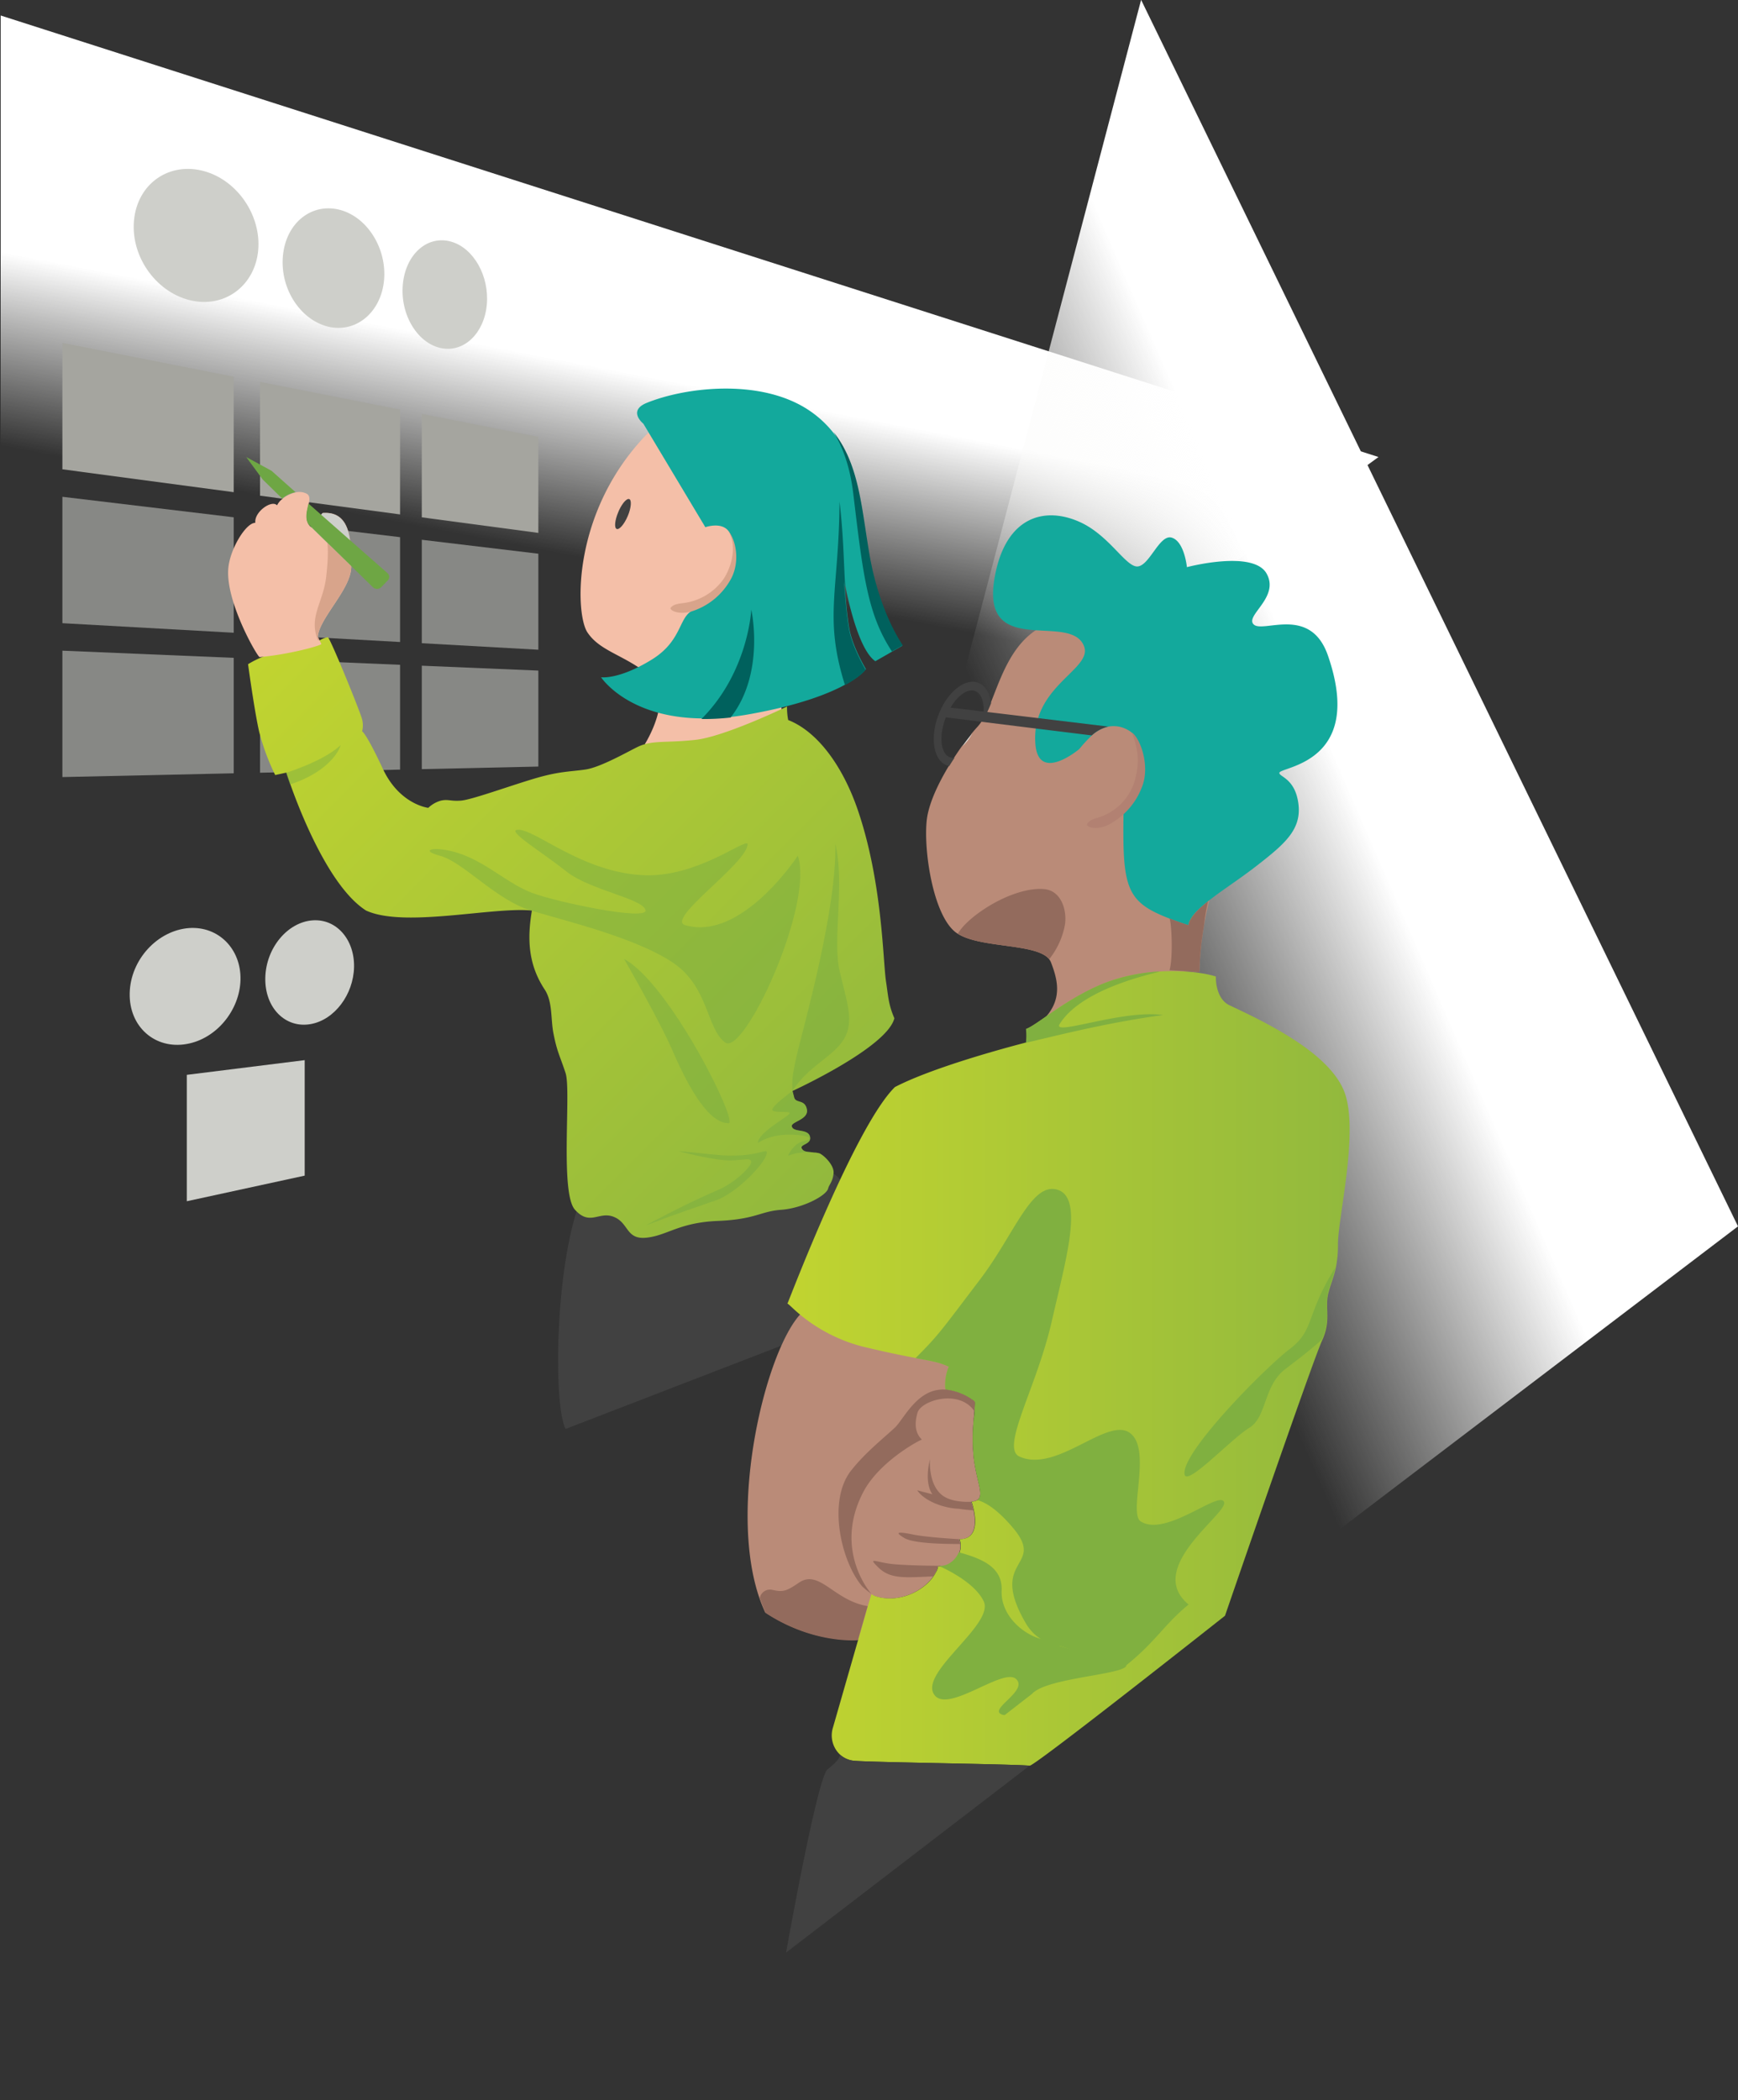 <svg xmlns="http://www.w3.org/2000/svg" xmlns:xlink="http://www.w3.org/1999/xlink" viewBox="0 0 480 579.93"><rect x="0" y="0" width="480" height="579.93" fill="#333333" stroke="none"/><defs><linearGradient id="Dégradé_sans_nom_12" x1="-214.72" y1="362.43" x2="-162.51" y2="368.31" gradientTransform="rotate(94.5 103.138 417.336)" gradientUnits="userSpaceOnUse"><stop offset="0" stop-color="#fff"/><stop offset="1" stop-color="#f7f7f5" stop-opacity="0"/></linearGradient><linearGradient id="Dégradé_sans_nom_32" x1="540.87" y1="229.59" x2="625.41" y2="266.37" gradientTransform="matrix(-1 0 0 1 918.51 0)" gradientUnits="userSpaceOnUse"><stop offset="0" stop-color="#fff"/><stop offset=".91" stop-color="#f7f7f5" stop-opacity="0"/></linearGradient><linearGradient id="Dégradé_sans_nom_16" x1="87.7" y1="164.22" x2="240.36" y2="316.89" gradientUnits="userSpaceOnUse"><stop offset="0" stop-color="#c1d430"/><stop offset="1" stop-color="#92b93d"/></linearGradient><linearGradient id="Dégradé_sans_nom_16-2" x1="217.4" y1="377.79" x2="372.76" y2="377.79" xlink:href="#Dégradé_sans_nom_16"/><style>.cls-1{isolation:isolate}.cls-2{fill:url(#Dégradé_sans_nom_12)}.cls-3{fill:url(#Dégradé_sans_nom_32)}.cls-4{fill:#a5a59f}.cls-5{opacity:.6}.cls-6{fill:#c0c1bc}.cls-7{fill:#cecfca}.cls-8{fill:#ebebe6}.cls-9{fill:#b3cc35}.cls-10{fill:#f4bfa8}.cls-11{fill:#414141}.cls-12{fill:#13a99c}.cls-13{fill:url(#Dégradé_sans_nom_16)}.cls-14,.cls-17{fill:#6ea644}.cls-14{opacity:.37;mix-blend-mode:multiply}.cls-15{fill:#00615d}.cls-16{fill:#d8a48b}.cls-18{fill:#ba8b78}.cls-19{fill:#936b5d}.cls-20{fill:url(#Dégradé_sans_nom_16-2)}.cls-21{fill:#80b040}.cls-22{fill:#b28172}</style></defs><g class="cls-1"><g id="services_liip"><path id="shape1" class="cls-2" d="M380.71 126.19L.19 4.28V404.8l380.52-278.61z"/><path id="shape5" class="cls-3" d="M162.63 579.93L480 338.61 315.15-.04 162.63 579.93z"/><g id="design"><g id="des_map"><path class="cls-4" d="M64.55 135.9l-47.32-6.32V94.67l47.32 9.35v31.88zM110.49 142.04l-38.67-5.17v-31.41l38.67 7.63v28.95zM148.68 147.14l-32.19-4.3v-28.56l32.19 6.35v26.51z"/><g class="cls-5"><path class="cls-6" d="M64.55 174.71l-47.32-2.64v-34.9l47.32 5.66v31.88zM110.49 177.27l-38.67-2.15V143.7l38.67 4.62v28.95zM148.68 179.4l-32.19-1.8v-28.56l32.19 3.85v26.51z"/></g><g class="cls-5"><path class="cls-6" d="M64.55 213.52l-47.32 1.04v-34.9l47.32 1.98v31.88zM110.49 212.5l-38.67.86v-31.42l38.67 1.62v28.94zM148.68 211.66l-32.19.71v-28.56l32.19 1.35v26.5z"/></g><path class="cls-7" d="M35.82 274.25c.19-9.31 7.74-17.37 16.41-18 8.19-.55 14.37 5.84 14.19 14.25s-6.64 16.33-14.85 17.76c-8.69 1.56-15.95-4.7-15.75-14.01zM73.27 270c.17-8.29 6.19-15.41 13.11-15.88 6.58-.45 11.56 5.34 11.4 12.91s-5.4 14.59-12 15.74C78.85 284 73.1 278.31 73.27 270zM37 60.93c.93-10.34 9.87-16.39 19.52-13.63 9.19 2.62 15.64 12.32 14.79 21.78s-8.73 15.76-18 14C43.59 81.22 36.09 71.27 37 60.93zM78.13 70.7c.83-9.28 8.12-14.92 16-12.69 7.49 2.14 12.71 10.75 11.94 19.32s-7.28 14.4-14.84 13C83.29 88.78 77.29 80 78.13 70.7zM111.25 78.57c.76-8.43 6.84-13.71 13.34-11.85 6.25 1.78 10.56 9.53 9.86 17.37s-6.2 13.26-12.5 12.06c-6.55-1.25-11.46-9.15-10.7-17.58zM84.15 324.61l-32.56 7.07v-34.9l32.56-4.06v31.89z"/></g><path class="cls-8" d="M240.63 439.5v.09a.11.11 0 010-.09z"/><path class="cls-9" d="M240.63 439.5v.09a.11.11 0 010-.09z"/><path class="cls-10" d="M178.1 205.45s8.36-13.21 1.32-18.94-13.65-6.61-17.18-11.89-4.4-34.79 18.06-56.37c10.57-10.16 28.64-9 38.75 0 11.36 10.09 19.14 34.65 5.72 50.65-11.44 13.65-8.8 27.74-8.8 27.74a97.93 97.93 0 01-19.38 7c-11.89 3.13-18.49 1.81-18.49 1.81z"/><path class="cls-11" d="M171 140.82c.95-2 2.16-3.31 2.82-3s.51 2.41-.45 4.67-2.34 3.87-3.06 3.56-.51-2.41.45-4.67z"/><path class="cls-12" d="M249.22 178.29s-1.13.67-3 1.72c-1.22.71-2.76 1.59-4.47 2.56-4.4-3-7.31-15.84-8.22-20.45-.21-1-.32-1.66-.32-1.66s.46 8.28 1.39 13.3 4.55 11 4.55 11-1.25 1.83-5.7 4.26c-4.62 2.53-12.71 5.72-26.44 8.18-1.79.32-3.5.57-5.15.76a66 66 0 01-8.06.41C173.23 198.15 166 187 166 187s4.83.75 13.93-4.83 7.25-12.63 12.26-13.93c13.46-7.63 11.15-17.09 9.48-20.81s-6.87-1.86-6.87-1.86L177.69 117s-4.47-3.56.93-5.76c11-4.46 32.14-6.87 45.34 2.42a29.38 29.38 0 016.12 5.74c7.2 9.07 7.74 21.19 10 34.17 2.83 15.99 9.14 24.72 9.14 24.72z"/><path class="cls-11" d="M159.44 333.8c-6.32 19.49-6.47 54.77-3.23 60.75l78.57-30.32s4.85-6 3.33-20-6-20.42-10-21-68.67 10.57-68.67 10.57z"/><path class="cls-13" d="M218.88 301.23l.45 1.76c.44 1.76 2.94.44 3.52 3.3s-4.39 3.42-4.16 4.69c.34 1.8 4.38.56 5 2.8s-2.87 2.13-2.25 3.32c.52 1 1.47.88 3.47 1.13h.09c.35 0 .73.1 1.14.17.95.17 4.26 3.13 4.08 5.49s-1.27 3.24-1.49 4.23c-.44 2-7 5.48-12.94 5.92s-7 2.64-17.61 3.08-13.87 4-19.6 4.62-4.84-4-9-5.72-6.6 2.64-10.79-2-1-32.84-2.58-37.69-2.32-5.71-3.36-11c-.79-4-.18-8.7-2.42-12.11-4.63-7-4.82-14.17-3.53-21.8-10.78-1.1-35.22 4.84-45.79 0-10-6.34-18.09-26.86-20.92-34.86-.72-2-1.1-3.23-1.1-3.23L76 214a63.05 63.05 0 01-4.41-11.89c-1.32-5.73-3.08-18.72-3.08-18.72a27.12 27.12 0 0110.57-3.74 34.19 34.19 0 008.92-2.72l.33-.15a6.63 6.63 0 012.21-.84c.66.22 9 20.7 9.47 22.68a6.74 6.74 0 010 3.31s1.1.44 5.72 10.34 12.55 10.79 12.55 10.79a8.2 8.2 0 013.52-2c2-.44 2.65.22 5.51 0s12.55-3.74 19.81-5.94 10.13-2 14.54-2.64 12.4-5.33 14.75-6.39c3.9-1.75 7.47-.92 15.61-1.8s25.34-9.21 25.34-9.21a18.44 18.44 0 00.32 3.73c8.11 3.18 15.08 12.71 19.24 24.88 6.83 20 6.91 41.73 7.79 47.37.58 3.77.63 6.28 2.3 10.09-2.01 8.13-28.13 20.08-28.13 20.08z"/><path class="cls-14" d="M178.27 338.39c10.88-4.1 13.56-4.89 19.4-6.94s13.24-9.93 14-12.62-2 1.27-14.19 0-10-.95-10-.95 9.92 2.68 14.53 2.53c3.7-.12 5.18-.78 5.46.33s-4.28 5.82-9.55 8c-9.14 3.91-19.65 9.65-19.65 9.65zM224.9 318.23c-5.59-.37-7.27 1.15-7.19.77s1.68-3.37 4.2-3.9 1.77-1.32-.58-1.61c-2.74-.33-7.75-.61-12 2.07 0-2.83 8.41-7.26 8.72-8.1s-3.75-.08-4.67-.84 5.48-5.39 5.48-5.39l.45 1.76c.44 1.76 2.94.44 3.52 3.3s-4.39 3.42-4.16 4.69c.34 1.8 4.38.56 5 2.8s-2.87 2.13-2.25 3.32c.58 1.01 1.48.9 3.48 1.13zM218.83 301.23c0-2.33-.34-3.34 1.44-10.78S231.14 251 230.69 233c2.68 10.72-.8 26.46 1.17 35s4.19 14 1.21 18.92-9.67 7.25-14.24 14.31zM220.34 236.28c4.56 13.43-14.84 55.4-20.06 51.57s-4.44-15.24-14.37-22-29.17-11.44-39.08-14.38S128 238 121.49 236.28s-.63-3 6.55-.21 12.25 7.88 18.8 10.42 32.24 7.95 31.43 4.78-15.39-5.53-21.72-10.56c-7-5.54-16.6-11.29-13.68-11.59 4.62-.49 17.47 11.56 34.46 12.52 14.89.85 28.14-10 29.15-8.64 0 5.39-22.92 20.83-17.19 22.47 15.63 4.46 31.05-19.19 31.05-19.19z"/><path class="cls-14" d="M172.37 264.8c12.55 6.7 31.71 45.34 28.85 45.34-6.17 0-12.11-12.28-15.64-20.39s-13.21-24.95-13.21-24.95zM94.09 205.73c-.88 2.91-4.89 7.91-14 10.88-.72-2-1.1-3.23-1.1-3.23s10.36-3.17 15.1-7.65z"/><path class="cls-15" d="M201.78 198.12a66 66 0 01-8.06.41c13-13 13.77-30.21 13.77-30.21s3.93 17.52-5.71 29.8zM239.07 184.92s-1.25 1.83-5.7 4.26c-5.92-18.77-1.68-25.87-1.51-50.71 1.11 9.3 1.15 16.94 1.59 23.77-.21-1-.32-1.66-.32-1.66s.46 8.28 1.39 13.3 4.55 11.04 4.55 11.04zM249.34 178.16s-1.13.67-3 1.72c-6.79-10.29-8-21.22-10.69-43.62-.89-7.5-3-13-5.46-17 7.2 9.07 7.74 21.19 10 34.17 2.81 16 9.15 24.73 9.15 24.73z"/><path class="cls-16" d="M201.14 146.6c2.74 4.45.55 10.66-1.45 13.47a16.1 16.1 0 01-11.12 6.47c-2.37.25-2.79.74-3.25 1.14-.77.66 1.79 2.18 5.44 1.21a18.76 18.76 0 0010.72-8.35c3.09-4.88 1.87-11.38-.34-13.94z"/><path class="cls-10" d="M97 156.51c0 6.14-8.74 14-9.24 19.32l1 2a1.08 1.08 0 01-.31.18c-1.7.77-9.52 2.79-16.75 3.42-.57 0-9.44-15.24-8.65-24.48.45-5.33 4.78-12.45 7.35-12.58a.11.11 0 00.11-.12c-.24-2.93 4.36-6.15 5.88-4.83a.11.11 0 00.19 0 4.82 4.82 0 011.45-1.69 8.61 8.61 0 013.67-1.77 4.39 4.39 0 013 .36c.91.51.84 1.54.58 2.79-.36 1.77-1.1 4 0 5.73a4.06 4.06 0 00.6.74.21.21 0 00.21.05L97 156.26z"/><path class="cls-16" d="M97 156.48c0 6.14-8.74 14-9.24 19.32l.43.89-.33.15c-2.77-6.33 1.4-10.46 2.21-17.45.89-7.59.45-11.15-.69-12.88a6.45 6.45 0 01-1.23-3.24c.41-.86.82-1.77 1.23-1.65 7.87-.44 7.62 8.69 7.62 14.86z"/><path class="cls-7" d="M97 156.26l-11-10.7c.56-.09 1.73-1.48 2.1-2.26a10.52 10.52 0 01.61-1.17c.2-.33.41-.54.62-.48 5-.28 6.72 3.25 7.32 7.45a52.91 52.91 0 01.35 7.16z"/><path class="cls-17" d="M107.12 160.24l-1.83 1.88a1.63 1.63 0 01-2.33 0l-6-5.87L86 145.56l-.81-.79c-1.09-1.77-.35-4 0-5.73l3.51 3.09 7.94 7 10.4 9.14a1.39 1.39 0 01.08 1.97zM81.61 135.89a8.61 8.61 0 00-3.67 1.77l-5.37-5.25-4.57-6.22 7 3.81z"/><g id="des_liiper1"><path class="cls-18" d="M334.33 247.28a92.42 92.42 0 00-1.82 8.35 87.63 87.63 0 00-1.26 12.7v.09s-11.74-1.14-22.42 2.21c-11.07 3.48-21.13 11.48-22.49 12.52a18.69 18.69 0 003.32-3.37c3.53-4.79 2.34-9.53.62-14a3.62 3.62 0 00-.58-1c-3.69-4.36-19-2.94-25.26-7-.2-.13-.4-.27-.58-.41-6.16-4.84-8.81-22.46-7.92-30.82.47-4.45 3.05-10 6.11-15.07.41-.69.84-1.37 1.27-2l.18-.27c.71-1.1 1.43-2.15 2.14-3.14a12.34 12.34 0 002.72-3.54c.59-.72 1.15-1.36 1.67-1.93a10.8 10.8 0 001.13-1.51 17.66 17.66 0 001-1.74c.49-1 1-2.07 1.44-3.24 2.8-6.92 5.71-16.37 13.63-20.81 11-6.16 36.11-10.13 51.08 10.13s-.9 52.4-3.98 63.85z"/><path class="cls-8" d="M268.47 202.54a12.34 12.34 0 01-2.72 3.54c.94-1.3 1.86-2.49 2.72-3.54z"/><path class="cls-18" d="M263.09 375.87l-2 7.85-19.85 56.74-1 3-3.14 9.28h-.34c-2.07.13-13.3.44-25.42-7.51a40.9 40.9 0 01-1.67-4.18c-8.55-25.17 1.71-67.47 11.26-78.06l.1-.11c23.97-4.39 42.06 12.99 42.06 12.99z"/><path class="cls-18" d="M268.36 414.64c4.45-.51 1.41-4.47.54-12.32a53.53 53.53 0 010-10.29c.07-.89.15-1.69.2-2.38v-.31c.14-1.42.2-2.3 0-2.43a15.92 15.92 0 00-7.94-3.26 9 9 0 00-2.4.13h-.1c-6.12 1.17-9.32 8.26-11.58 10.38-3.28 3.1-8.08 6.84-12.08 11.91-6.56 8.37-2.72 25.18 3.16 32a10.52 10.52 0 002.43 2.14 5.67 5.67 0 001.45.66c6.34 1.82 13-1.58 15.73-5.66a7.28 7.28 0 00.65-1.09 7.11 7.11 0 00.58-1.61 2.87 2.87 0 00.77.11c2.8.11 5.84-2.94 5.45-6.35a4.81 4.81 0 00-.29-1.25h.15c4.77-.09 4.43-5.07 3.79-8.08a19.91 19.91 0 00-.63-2.26h.12zm-27.68 25.2a.11.11 0 010-.09z"/><path class="cls-19" d="M259.79 432.34l-.1.33a2.87 2.87 0 01-.77-.11 7.11 7.11 0 01-.58 1.61 7.28 7.28 0 01-.65 1.09c-7.67.34-11.71.78-15-2.36-3.41-3.3-.7-1.43 4.22-1s12.88.44 12.88.44z"/><path class="cls-12" d="M353.33 213.42a.56.56 0 00.1.29c.68.94 4.37 1.9 5.17 8.28.88 7.05-3.74 11-11.45 17-3.85 3-7.79 5.61-11.07 8-.87.64-1.69 1.26-2.45 1.86s-1.44 1.18-2.06 1.74l-.12.12-.77.74a10.7 10.7 0 00-2 2.59 2.14 2.14 0 00-.2.44 3.46 3.46 0 00-.27 1l-.31-.11c-1.81-.61-3.44-1.19-4.91-1.75-12-4.59-13-8.51-12.7-29.06 3.73-5.42 5.72-10.36 5.09-15.21-.35-2.74-.69-6.19-4.1-7.91a7.77 7.77 0 00-5.21-.8 10.17 10.17 0 00-4.54 2.44 38.12 38.12 0 00-3.46 3.75s-11.22 9.45-12.11-1.32a20 20 0 01.1-4.34 18.22 18.22 0 01.64-2.87c3.19-10.46 14.76-14.52 12.69-19.87-3.74-9.69-28.84 3.85-24.66-19.16 3.08-16.95 14.09-19.53 23.78-15 7.61 3.58 12 11.51 15.19 12.11 3.53.66 6.39-9 9.91-7.93s4.19 8.15 4.19 8.15 18.27-4.85 22 1.76-6.16 11.67-3.52 14.09 15.65-5.38 20.48 8.59c10.35 29.96-13.43 30.6-13.43 32.38z"/><path class="cls-20" d="M369.52 343.51a31.11 31.11 0 01-.63 6.74c-.55 2.5-1.36 4.21-2 6.7-1.1 4.17.87 7.47-1.75 13.18-2.65 5.72-26.82 76-26.82 76s-52.52 41.52-53.94 41.4c-5.07-.44-42.55-.89-48.27-1.33a6.78 6.78 0 01-4-1.62l-.07-.07a7.26 7.26 0 01-2-7.49l6.14-21.38.79-2.74 2.7-9.42 1-3.3a6.66 6.66 0 00.83.44 5.11 5.11 0 00.62.22c6.9 2 14.15-2.22 16.38-6.75a4.43 4.43 0 00.59-1.61c2.23.59 4.87-1.14 5.85-3.63a5.34 5.34 0 00.07-3.86c7.05 0 3.31-10.35 3.31-10.35a4.19 4.19 0 001.37-.32l.28-.15c2.05-1.32-.25-5.18-1-11.86a53.53 53.53 0 010-10.29 14.89 14.89 0 00.23-2.69c.14-1.42.2-2.3 0-2.43a15.92 15.92 0 00-7.94-3.26.76.76 0 01-.09-.09 6 6 0 01-.09-.86 2.17 2.17 0 010-.26 13 13 0 011-5.09c-.31-.15-.61-.28-.91-.4-2.13-.87-4-1.18-7.77-1.88l-.49-.09c-3-.57-7.06-1.36-13.24-2.82a44.55 44.55 0 01-18.51-9c-2.33-1.92-3.49-3.29-3.7-3.16.83-1.92 18.8-49.15 29.7-59.84 10.4-5.4 30.39-10.78 35.25-12.05l1.05-.27a17.21 17.21 0 000-3.75c1.21-.41 3.45-2 6.41-4.05a79.48 79.48 0 0114.6-8.35h.07c.67-.27 1.35-.53 2-.77a47.85 47.85 0 018.74-2.14h.12c1.5-.24 3-.4 4.45-.5a56.4 56.4 0 017.79 0c1.34.08 2.6.22 3.76.39l.94.15a26.89 26.89 0 013.46.82s-.27 6 3.74 7.93c10.34 4.85 28.19 13.43 31.93 24.44s-1.95 34.25-1.95 41.51z"/><path class="cls-11" d="M284.36 487.52l-67.26 51.61s8.56-48.13 11.42-50.55c1.74-1.47 3.23-2.62 3.5-4.08l.07.07a6.78 6.78 0 004 1.62c5.72.44 43.2.89 48.27 1.33z"/><path class="cls-21" d="M338.06 414.73c-1.32-3.3-16.18 9.91-23.12 5.29-3.3-2.64 3.31-20.15-3-24.44s-20.14 11.23-30.38 6.6c-5.33-2.4 4.73-18.95 8.91-37.32 3.86-16.94 8.92-34 1.66-36.33s-11.93 12.24-21.52 24.83c-10.91 14.36-11.36 15.24-17.76 21.64l.49.09c3.78.7 5.64 1 7.77 1.88.3.12.6.25.91.4a13 13 0 00-1 5.09 2.17 2.17 0 000 .26 6 6 0 00.09.86.76.76 0 00.09.09 15.92 15.92 0 017.94 3.26c.18.13.12 1 0 2.43a14.89 14.89 0 01-.23 2.69 53.53 53.53 0 000 10.29c.74 6.68 3 10.54 1 11.86 2.25.59 5.47 2.51 9.72 7.5 9.57 11.23-6.94 8.26 3.63 26.42a12.65 12.65 0 004.21 4.45 13 13 0 004.95 1.88c3.18.57 15.12 6.26 18.68 5.32 8.19-6.59 10.34-11.14 17.17-16.74-12.34-10.15 11.04-25.18 9.79-28.3z"/><path class="cls-21" d="M285 467.73c-2.61 2-5.15 4-7.51 5.82a1.8 1.8 0 01-.53-.06c-4.62-1.32 7.27-6.6 3.64-9.91s-19.49 10.24-22.79 4 16.84-19.16 13.87-25.43c-2.26-4.79-9.32-8.42-12.55-9.87 2.19.44 4.7-1.26 5.65-3.67 6.64 1.79 12.13 4.21 11.85 10.56s5.18 11.74 10.82 13.37a12.1 12.1 0 003.38.51 1.38 1.38 0 011.57 1.37l18.69 5.32c.25 2.67-22.09 3.4-26.09 7.99zM366.8 356.72c-1.1 4.17.87 7.47-1.75 13.18-3.43 3.1-7.31 6-10.14 8.17-6 4.63-5 13.21-9.91 16.19s-17.17 16.18-17.84 12.88c-1.16-5.84 22.13-29.4 29.07-34.68s4.29-9.25 12.55-22.46c-.52 2.52-1.33 4.23-1.98 6.72zM321.22 280.27c-17.45 2.34-33.57 6.79-38.92 7.87l1.05-.27a17.21 17.21 0 000-3.75c3-1 12.18-9.35 23.12-13.21a51.44 51.44 0 0113.31-2.65l.42.06c-6.23 1.5-22.2 5.74-27.56 14.47-2.08 3.43 17.36-4.12 28.58-2.52z"/><path class="cls-19" d="M294.14 255.21a21.56 21.56 0 01-4.33 9.59c-3.69-4.36-19-2.94-25.26-7 2.81-5 15.25-13.06 23.86-12.3 4.59.43 6.27 5.57 5.73 9.71zM333.64 248.86a57.91 57.91 0 00-1.15 6.89 87.63 87.63 0 00-1.26 12.7c-1.16-.17-6.89-.47-8.23-.55 1-3.49.59-13 0-14.3 1.47.56 3.1 1.14 4.91 1.75l.31.11c.3-2.02 2.39-4.2 5.42-6.6z"/><path class="cls-22" d="M312.6 202.26c1.72 4.54 2.35 8.4.56 14a15.09 15.09 0 01-9.79 9.46c-2.32.62-2.67 1.21-3.07 1.7-.66.81 2.11 2 5.59.43a19.46 19.46 0 009.44-10.41c2.35-5.59-.18-13.3-2.73-15.18z"/><path class="cls-14" d="M328.7 254.06a20.6 20.6 0 011.7-2.19l-1.9 2.64-.61.84c.26-.44.52-.87.81-1.28z"/><path class="cls-19" d="M239.63 443.48l-2.7 9.42c-2.07.13-13.3.44-25.42-7.51a40.9 40.9 0 01-1.67-4.18 2.88 2.88 0 013.54-2.21c2.86.66 3.84.35 7.27-2 5.67-3.83 9.59 4.92 18.98 6.48zM269.1 389.34v.31c-4.18-6.21-14.8-3-15.73.49-.39 1.45-1.26 5 1.23 7.34-2.28 1-12.07 6.68-16.16 14.46-8.31 15.86 1.76 27.69 2.23 28.15a26.55 26.55 0 01-2.49-2c-5.88-6.8-9.72-23.61-3.16-32 4-5.07 8.81-8.81 12.11-11.89 2.26-2.12 5.46-9.21 11.58-10.38h.1a9 9 0 012.4-.13 15.92 15.92 0 017.94 3.26c.15.05.09.97-.05 2.39z"/><path class="cls-19" d="M265.14 426.32c-4.61 0-12.89-.13-15.43-1.68-2.77-1.68-1.76-1.78 2.64-.9 3.82.77 12.58 1.25 12.58 1.25l.07.07h-.15a4.81 4.81 0 01.29 1.26zM268.79 417a32.7 32.7 0 01-4-.41c-4.56-.16-9.7-2.37-11.47-5.1 0 0 2.59.71 4.18 1.09-2.4-3.49-.66-9.65-.66-9.65s-.61 7.28 3.75 10.19c2.86 1.91 7.71 1.54 7.71 1.54v.07h-.11a19.91 19.91 0 01.6 2.27z"/><path class="cls-11" d="M306.06 200.62a10.17 10.17 0 00-4.54 2.44l-15.47-1.91-26.8-3.32a22 22 0 011.56-2.63c.11 0 13.64 1.59 25.88 3.08z"/><path class="cls-11" d="M270.19 188.52c-3.66-1.4-8.6 2.57-11 8.86s-1.39 12.53 2.28 13.93a4.33 4.33 0 00.7.21c.41-.69.84-1.37 1.27-2l.18-.27a2.8 2.8 0 01-1.29-.15c-2.57-1-3.08-5.88-1.15-10.92s5.59-8.36 8.16-7.37c2.12.81 2.85 4.29 1.94 8.32a17.66 17.66 0 001-1.74c.49-1 1-2.07 1.44-3.24-.39-2.78-1.59-4.88-3.53-5.63z"/></g></g></g></g></svg>